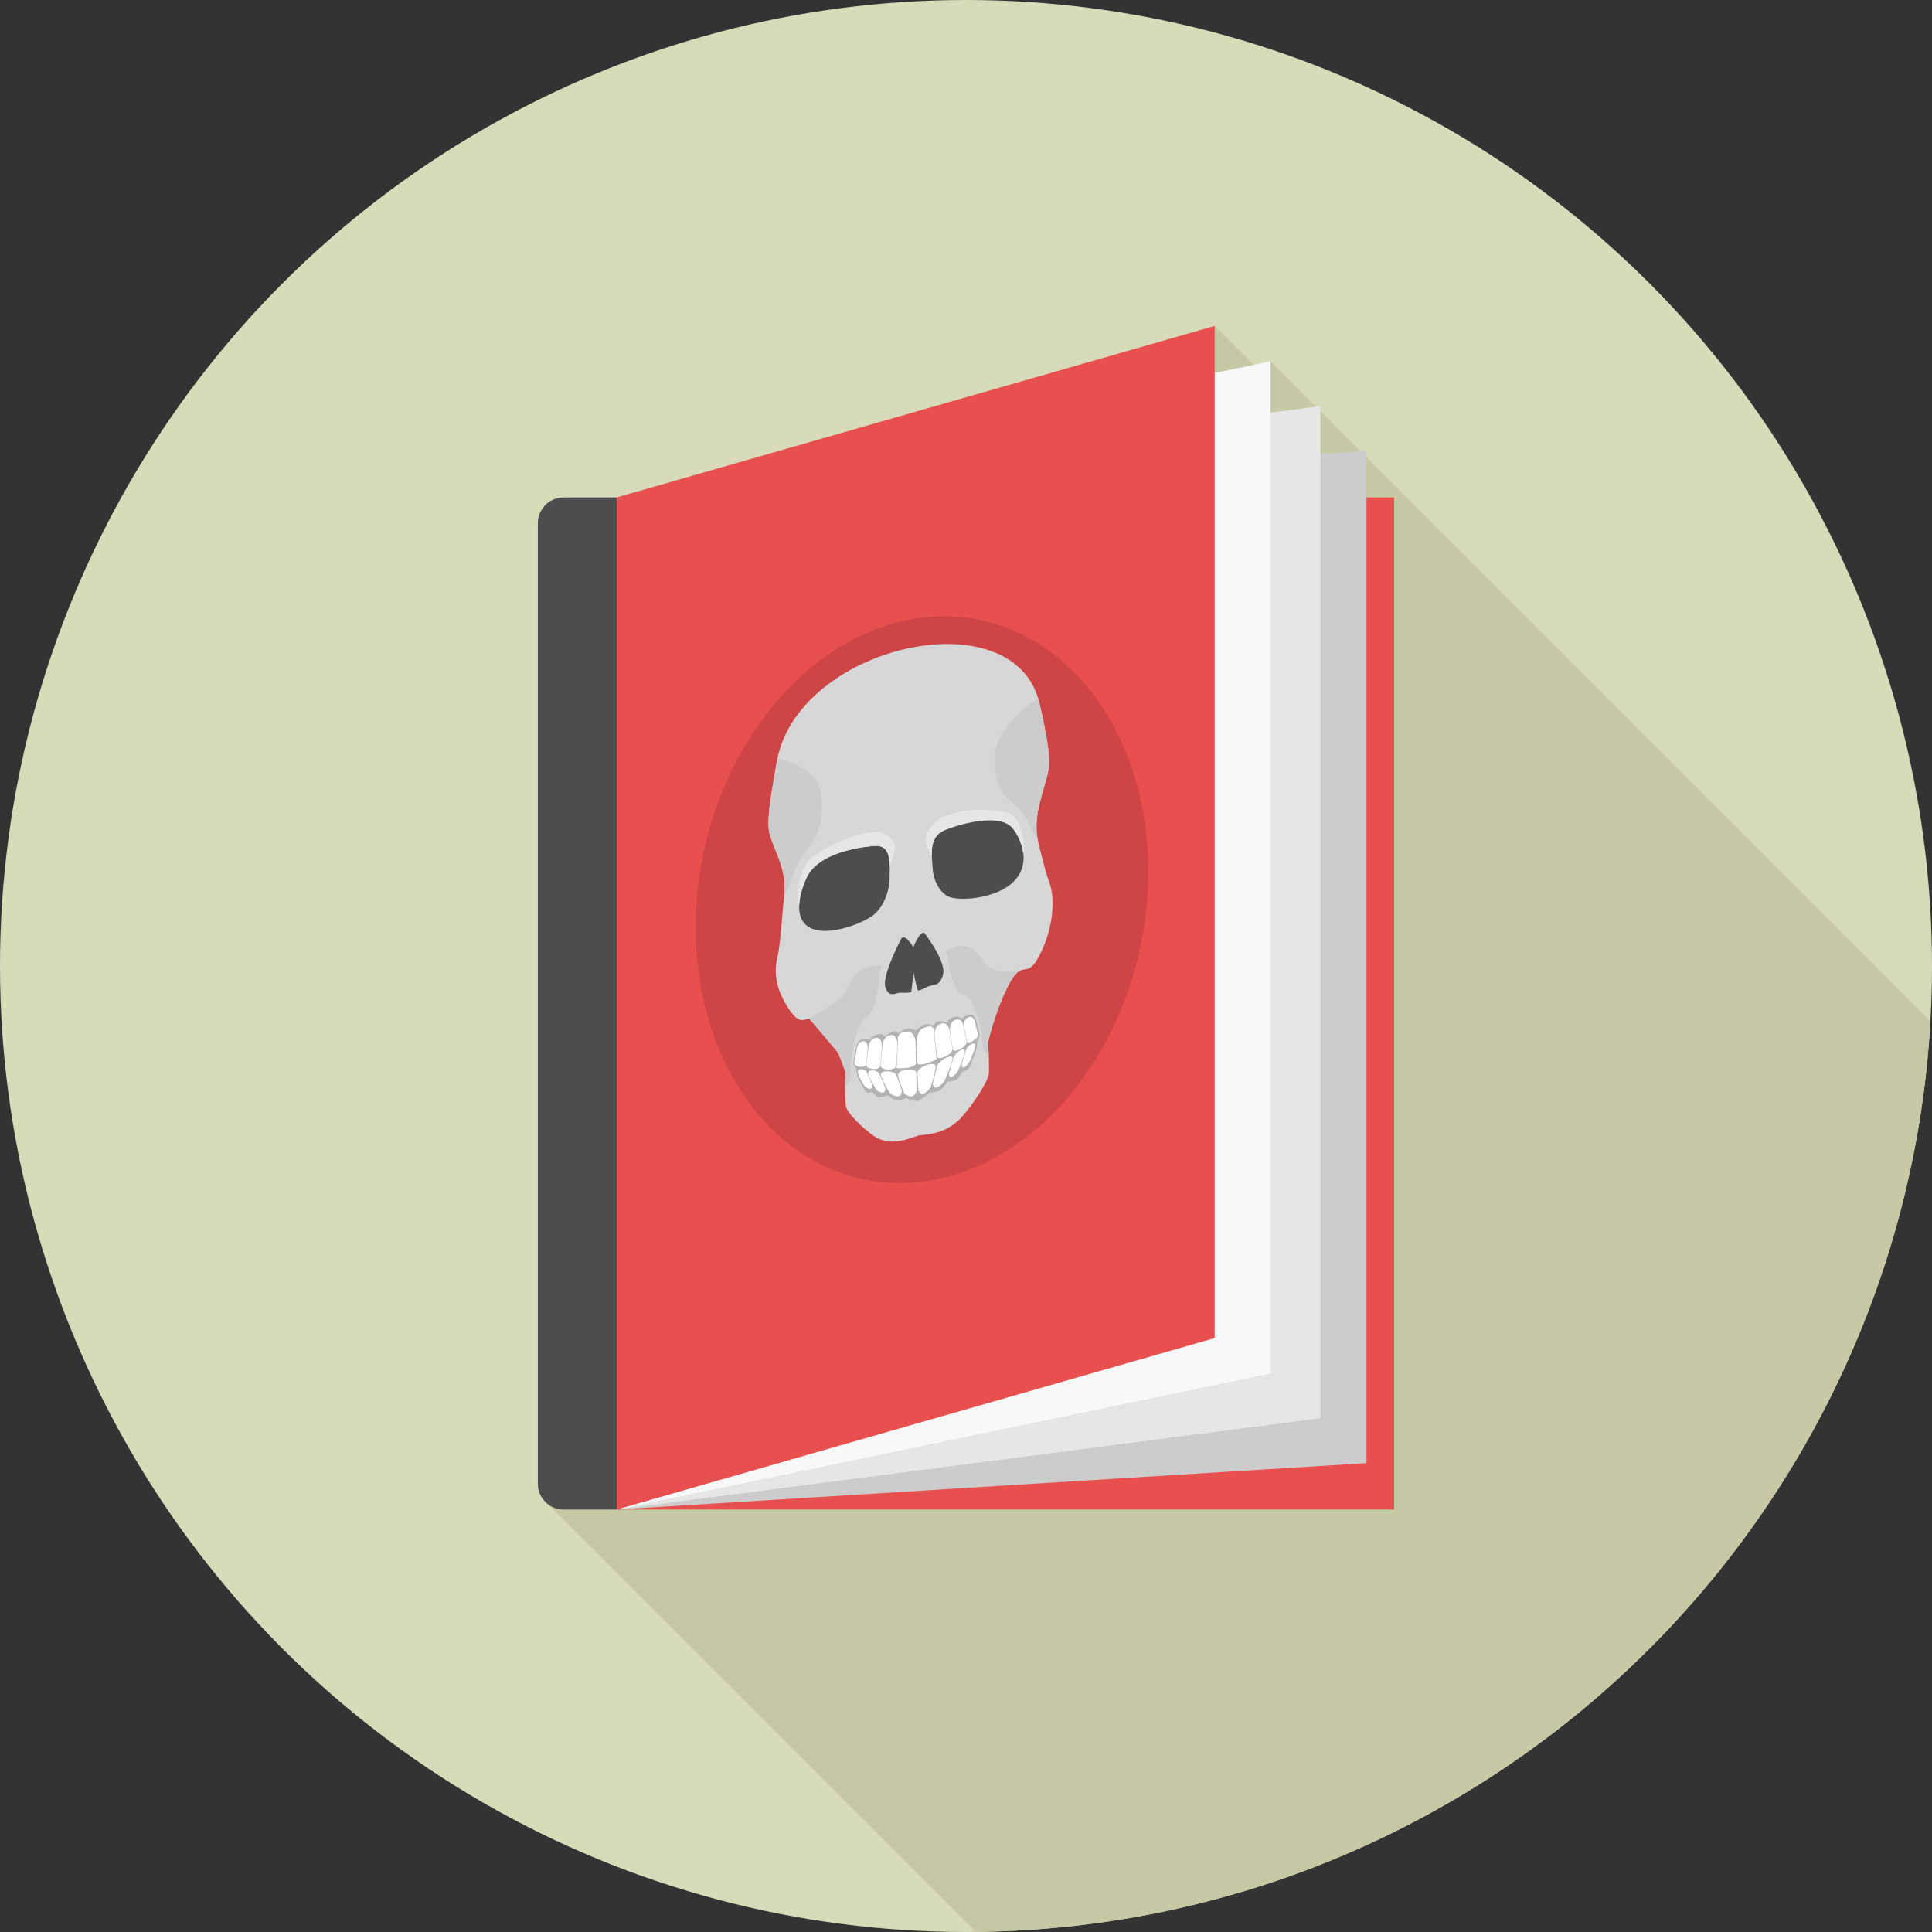 <?xml version="1.0" encoding="iso-8859-1"?>
<!-- Uploaded to: SVG Repo, www.svgrepo.com, Generator: SVG Repo Mixer Tools -->
<svg version="1.1" id="Layer_1" xmlns="http://www.w3.org/2000/svg" xmlns:xlink="http://www.w3.org/1999/xlink" 
	 viewBox="0 0 512.002 512.002" xml:space="preserve">
<rect x="0" y="0" width="512.002" height="512.002" fill="#333333" stroke="none"/>
<circle style="fill:#D8DBBA;" cx="256.001" cy="256.001" r="256.001"/>
<path style="fill:#C6C9A3;" d="M511.572,270.617L336.716,95.761l-2.714,2.714l-12.103-12.103L144.065,397.515l114.449,114.44
	c135.332-1.302,245.536-107.591,253.068-241.347L511.572,270.617z"/>
<path style="fill:#4D4D4D;" d="M149.338,131.825h15.236v268.222h-15.236c-3.743,0-6.803-3.06-6.803-6.803V138.637
	c0-3.743,3.06-6.803,6.803-6.803V131.825z"/>
<rect x="163.436" y="131.825" style="fill:#E84F4F;" width="206.029" height="268.218"/>
<polygon style="fill:#CCCCCC;" points="163.439,131.821 362.133,119.52 362.133,387.741 163.439,400.043 "/>
<polygon style="fill:#E6E6E6;" points="163.439,131.821 349.914,107.626 349.914,375.847 163.439,400.043 "/>
<polygon style="fill:#F8F8F8;" points="163.439,131.821 336.715,95.763 336.715,363.985 163.439,400.043 "/>
<polygon style="fill:#E84F4F;" points="163.439,131.821 321.902,86.379 321.902,354.601 163.439,400.043 "/>
<path style="fill:#CF4444;" d="M244.339,163.713c33.115-4.056,59.96,26.111,59.96,67.378s-26.845,78.009-59.96,82.064
	c-33.115,4.056-59.96-26.111-59.96-67.378S211.224,167.769,244.339,163.713z"/>
<path style="fill:#D7D7D7;" d="M203.871,220.656c1.193,4.891,5.11,9.981,3.843,17.786c-0.282,1.767-0.801,11.575-1.731,15.455
	c-1.138,4.745,0.273,9.162,2.823,13.114c5.164,8.005,4.672-2.241,10.665,7.094c2.095,3.26,3.506,6.848,4.663,10.218
	c-0.291,1.33-0.173,8.251,0.091,9.08c0.729,2.259,6.421,7.504,8.816,8.46c3.37,1.348,6.676,0.428,10.4-0.966
	c3.752-0.309,7.049-0.892,10.319-3.761c2.468-2.167,7.613-9.48,8.27-12.358c0.182-0.81-0.009-7.376-0.264-8.415
	c1.065-4.043,2.35-8.478,4.335-12.895c5.374-11.921,5.492-1.603,10.118-11.83c2.851-6.293,3.552-13.697,1.704-18.242
	c-0.856-2.086-2.532-9.198-2.796-10.328c-1.704-7.121,1.876-13.924,2.769-19.298c0.692-4.189-1.648-13.879-2.341-17.039
	c-6.302-29.033-65.152-15.646-69.815,15.819c-0.51,3.451-2.796,14.235-1.858,18.105h-0.009V220.656z"/>
<g>
	<path style="fill:#CCCCCC;" d="M222.094,279.004c0.792,1.776,1.448,3.57,2.049,5.309c-0.127,0.592-0.182,2.295-0.164,4.08
		c0.264-0.264,0.501-0.546,0.674-0.865c0.765-1.393,0.801-2.741,0.756-4.544c-0.054-1.812,1.33-11.676,4.308-13.606
		c2.978-1.93,3.115-9.809,3.834-13.606c-6.985-0.027-8.033,4.298-9.872,7.705c-2.905,3.442-6.375,4.39-9.29,6.43l7.714,9.098h-0.008
		V279.004z M262.038,279.76c-0.064-1.548-0.164-2.969-0.273-3.406c1.065-4.044,2.35-8.478,4.335-12.895
		c2.086-4.618,3.379-5.902,4.444-6.329c-3.087,0.237-4.417,0.646-7.504-0.392c-3.934-1.33-3.397-8.997-12.367-4.854
		c0.938,3.424,1.53,11.138,4.572,11.694c3.051,0.555,4.981,9.663,5.036,11.475c0.054,1.812,0.173,3.124,1.002,4.144
		c0.192,0.237,0.456,0.419,0.747,0.564L262.038,279.76L262.038,279.76z"/>
	<path style="fill:#CCCCCC;" d="M203.871,220.656c1.138,4.708,4.808,9.59,3.97,16.894c0.792-1.33,1.557-2.978,2.04-4.808
		c1.221-4.599,5.264-9.389,5.264-9.389s3.643-4.126,2.44-13.178c-0.729-5.51-6.876-8.051-11.575-9.198
		c-0.109,0.519-0.201,1.047-0.282,1.575C205.219,206.002,202.934,216.785,203.871,220.656z M274.943,222.194
		c-1.239-6.803,2.095-13.278,2.95-18.424c0.692-4.189-1.648-13.879-2.341-17.039c-0.128-0.592-0.291-1.165-0.456-1.722
		c-4.618,3.233-10.901,8.679-11.32,14.626c-0.665,9.48,3.169,11.903,3.169,11.903s4.262,2.896,5.737,6.876
		C273.267,219.982,274.096,221.248,274.943,222.194z"/>
</g>
<path style="fill:#4D4D4D;" d="M238.906,248.633c0,0-5.3,9.963-4.262,13.023c1.029,3.06,2.76,1.302,4.225,1.429
	c1.467,0.118,2.605-0.146,2.605-0.146s0.309-2.122,0.637-5.191c0.492,2.887,1.165,4.781,1.165,4.781s1.138-0.264,2.577-1.038
	c1.439-0.783,3.242,0.173,4.08-3.315c0.838-3.488-4.963-10.92-4.963-10.92c-1.002-0.564-2.487,2.65-2.941,3.77
	C241.52,250.126,239.862,247.631,238.906,248.633z"/>
<path style="fill:#B3B3B3;" d="M228.46,275.416c1.968-0.437,2.076,0.118,2.076,0.118s0.61-1.193,2.232-1.448
	c1.612-0.255,1.612,0.711,1.612,0.711s2.086-1.84,3.042-1.43c0.957,0.41,0.564,0.583,0.564,0.583s1.849-1.93,3.625-1.311
	c0.601,0.21,0.938,0.346,1.129,0.437c0.182-0.173,0.51-0.465,1.093-0.938c1.713-1.411,3.643-0.346,3.643-0.346s-0.391,0,0.528-0.829
	c0.92-0.829,3.087,0.036,3.087,0.036s-0.054-0.957,1.548-1.43c1.603-0.483,2.286,0.419,2.286,0.419s0.082-0.601,2.049-1.065
	c1.967-0.464,1.995,3.406,2.559,4.873c0.309,0.81-0.51,1.986-0.51,1.986s-0.018,0.674-0.173,1.731
	c-0.155,1.056-1.257,3.597-1.812,5.091c-0.555,1.494-1.767,1.174-1.767,1.174s-0.601,0.738-1.203,1.776
	c-0.601,1.047-2.95,1.074-2.95,1.074c-1.666,2.322-2.286,2.842-4.854,2.923c-0.309,0.592-2.058,1.704-2.805,2.149l0.009,0.128
	l-0.173-0.018l-0.173,0.1v-0.128c-0.765-0.109-2.559-0.401-2.896-0.856c-2.541,1.075-3.178,0.847-4.963-0.683
	c0,0-2.322,1.038-2.969,0.282c-0.646-0.765-1.293-1.212-1.293-1.212s-1.174,0.865-1.812-0.355s-1.867-3.224-2.086-4.198
	c-0.21-0.975-0.273-1.63-0.273-1.63s-0.874-0.792-0.61-1.731c0.465-1.694,0.273-5.528,2.241-5.965v-0.019H228.46z"/>
<g>
	<path style="fill:#FFFFFF;" d="M244.297,272.63c0,0-1.485,1.402-1.411,3.415c0.073,2.013,0.237,5.774,0.237,5.774
		s0.51,0.711,2.769-0.118c2.259-0.829,2.322-1.12,2.322-1.12s-0.729-6.839-0.747-7.103
		C247.448,273.213,247.84,270.936,244.297,272.63z M241.038,273.377c0,0,1.539,0.72,1.594,2.732c0.045,2.013,0.1,5.801,0.1,5.801
		s-0.456,0.938-2.742,1.138c-2.277,0.201-2.359-0.054-2.359-0.054s0.328-7.085,0.328-7.349
		C237.968,275.38,237.449,273.303,241.038,273.377z M236.72,274.351c0,0,1.102,0.419,1.075,2.331
		c-0.027,1.921-0.309,5.92-0.309,5.92c-0.637,1.23-4.062,1.065-4.135-0.237c0,0,0.528-5.336,0.546-5.591
		c0.009-0.255,0.546-2.823,2.823-2.431V274.351z M232.813,275.143c0,0,0.966,0.447,0.883,2.176c-0.082,1.74-0.483,5.346-0.483,5.346
		c-0.61,1.074-3.67,0.711-3.688-0.474c0,0,0.665-4.799,0.683-5.027c0.018-0.228,0.583-2.523,2.605-2.031V275.143z M248.615,271.637
		c0,0-1.056,0.91-0.92,2.796c0.127,1.885,0.646,5.701,0.646,5.701c0.702,0.919,4.071-0.792,4.071-2.104c0,0-0.829-5.027-0.856-5.264
		c-0.027-0.246-0.702-2.541-2.923-1.12L248.615,271.637z M252.512,270.653c0,0-0.929,0.874-0.747,2.55
		c0.192,1.675,0.783,5.054,0.783,5.054c0.665,0.783,3.661-0.957,3.616-2.131c0,0-0.929-4.435-0.966-4.654
		C255.163,271.254,254.479,269.242,252.512,270.653z M256.018,269.961c0,0-0.738,0.765-0.537,2.122
		c0.21,1.348,0.801,4.071,0.801,4.071c0.574,0.601,2.987-0.984,2.914-1.93c0,0-0.901-3.561-0.938-3.734
		c-0.036-0.174-0.665-1.767-2.241-0.519L256.018,269.961L256.018,269.961z M229.317,276.054c0,0,0.774,0.419,0.646,1.849
		c-0.127,1.429-0.555,4.381-0.555,4.381c-0.537,0.856-3.006,0.382-2.987-0.592c0,0,0.683-3.925,0.711-4.108
		C227.158,277.393,227.686,275.535,229.317,276.054z"/>
	<path style="fill:#FFFFFF;" d="M243.341,288.831l-0.201-4.563c-0.064-1.42,4.153-3.042,4.754-1.921
		c0.364,0.674-1.165,5.573-1.293,5.819C246.474,288.412,244.279,291.382,243.341,288.831z M242.913,288.931l-0.064-4.59
		c-0.027-1.429-4.271-1.12-4.799,0.255c-0.319,0.829,1.476,4.972,1.612,5.155c0.137,0.182,2.478,2.122,3.26-0.819h-0.009V288.931z
		 M231.147,287.475l-1.448-3.379c-0.264-0.619-1.831-1.138-2.322-0.328c-0.41,0.674,1.557,3.752,1.639,3.898
		C229.098,287.802,231.22,289.723,231.147,287.475z M234.644,288.412l-0.702-1.84l-0.683-1.548l-0.246-0.474
		c-0.355-0.683-2.286-1.384-2.86-0.437c-0.474,0.792,2.095,4.618,2.194,4.781c0.099,0.164,2.259,1.657,2.286-0.483L234.644,288.412
		L234.644,288.412z M235.919,289.787c0.137,0.182,3.178,2.004,3.051-0.892l-1.439-4.025c-0.3-0.847-3.279-1.467-4.034-0.419
		c-0.054,0.082-0.082,0.182-0.091,0.309c0.201,1.029,1.84,4.089,2.514,5.018V289.787z M254.862,282.065l1.239-3.989
		c0.228-0.729,1.74-1.958,2.268-1.375c0.447,0.483-1.32,4.417-1.393,4.59C256.901,281.464,254.917,284.315,254.862,282.065z
		 M251.465,284.569l0.583-2.131l0.583-1.84l0.219-0.583c0.309-0.838,2.176-2.395,2.796-1.722c0.51,0.565-1.803,5.51-1.894,5.719
		C253.66,284.223,251.619,286.673,251.465,284.569z M250.281,286.509c-0.127,0.246-3.024,3.415-3.069,0.501l1.193-4.627
		c0.246-0.975,3.142-2.932,3.961-2.241c0.063,0.054,0.091,0.146,0.109,0.264c-0.137,1.111-1.575,4.864-2.194,6.092L250.281,286.509
		L250.281,286.509z"/>
</g>
<path style="fill:#4D4D4D;" d="M232.158,224.18c-2.896,0.073-13.707,1.402-17.632,7.076c-1.221,1.758-5.081,10.509-0.72,14.043
	c4.289,3.479,14.443-0.282,17.741-2.869c2.458-1.93,4.262-6.211,4.207-10.017C235.718,229.708,236.502,224.071,232.158,224.18z"/>
<path style="fill:#E6E6E6;" d="M232.978,220.519c2.695,0.492,4.426,2.778,4.18,4.39c-0.246,1.612-1.184,4.335-1.366,4.609
	c-0.045-2.605-0.546-5.419-3.625-5.336h-0.146l-0.155,0.009l-0.164,0.009l-0.173,0.009l-0.182,0.009l-0.192,0.018l-0.201,0.018l0,0
	l-0.21,0.018l-0.228,0.027l-0.228,0.027l-0.237,0.027l-0.246,0.027l0,0l-0.255,0.036l0,0l-0.264,0.036l0,0l-0.264,0.036l0,0
	l-0.273,0.036l-0.282,0.045l-0.282,0.045l0,0l-0.291,0.045l0,0l-0.3,0.054l0,0l-0.3,0.054l0,0l-0.3,0.054l0,0l-0.309,0.064l0,0
	l-0.309,0.064l0,0l-0.319,0.073l-0.646,0.155l0,0l-0.328,0.082l0,0l-0.328,0.082l0,0l-0.328,0.091l0,0l-0.337,0.091l-0.337,0.091
	l0,0l-0.337,0.1l-0.337,0.1l0,0l-0.337,0.109l0,0l-0.337,0.118l-0.337,0.118l0,0l-0.328,0.118l0,0
	c-0.219,0.082-0.447,0.173-0.665,0.255l-0.328,0.137l0,0l-0.328,0.137l-0.328,0.146l0,0l-0.319,0.146l0,0
	c-0.21,0.1-0.419,0.21-0.628,0.319l0,0l-0.309,0.164l0,0l-0.3,0.173l-0.3,0.173l0,0l-0.291,0.182l0,0l-0.291,0.182l-0.282,0.192
	l-0.273,0.201l-0.273,0.201l0,0l-0.264,0.21l0,0l-0.255,0.219l-0.246,0.219l-0.246,0.228l-0.237,0.237l-0.228,0.237l-0.219,0.246
	l-0.21,0.255c-0.064,0.082-0.137,0.164-0.201,0.255l0,0l-0.192,0.264c-0.774,1.111-2.605,5.018-2.742,8.642
	c-0.865-2.086,0.082-10.263,3.27-12.577c1.458-1.056,10.136-7.067,17.914-6.803h0.012V220.519z"/>
<path style="fill:#4D4D4D;" d="M250.208,220.063c2.869-1.248,13.606-4.817,17.804-1.002c1.302,1.184,5.629,8.06,1.521,13.533
	c-4.025,5.374-14.271,6.266-17.668,5.2c-2.541-0.792-4.562-4.198-4.726-7.978C247.021,227.13,245.918,221.921,250.208,220.063z"/>
<path style="fill:#E6E6E6;" d="M249.188,216.822c-2.632,1.713-4.207,4.745-3.871,6.229c0.337,1.485,1.411,3.743,1.621,3.925
	c-0.109-2.587,0.228-5.591,3.27-6.912l0.137-0.064l0.155-0.064l0.164-0.064l0.173-0.064l0.182-0.073l0.192-0.073l0.201-0.073l0,0
	l0.21-0.073l0.219-0.082l0.228-0.082l0.237-0.082l0.246-0.082l0,0l0.255-0.082l0,0l0.255-0.082l0,0l0.264-0.082l0,0l0.273-0.082
	l0.282-0.082l0.282-0.082l0,0l0.291-0.082l0,0l0.291-0.082l0,0l0.3-0.082l0,0l0.3-0.082l0,0l0.309-0.082l0,0l0.309-0.073l0,0
	l0.319-0.073l0.646-0.146l0,0l0.328-0.064l0,0l0.328-0.064l0,0l0.328-0.064l0,0l0.337-0.064l0.337-0.054l0,0l0.337-0.054
	l0.337-0.045l0,0l0.337-0.045l0,0l0.337-0.036l0.337-0.036l0,0l0.337-0.027l0,0c0.228-0.018,0.447-0.036,0.665-0.045l0.328-0.018
	l0,0l0.328-0.009l0.328-0.009l0,0l0.328,0.009l0,0c0.219,0.009,0.428,0.009,0.637,0.027l0,0l0.309,0.027l0,0l0.309,0.036l0.3,0.036
	l0,0l0.3,0.045l0,0l0.291,0.054l0.291,0.064l0.282,0.073l0.282,0.073l0,0l0.273,0.082l0,0l0.264,0.091l0.264,0.1l0.255,0.118
	l0.246,0.118l0.237,0.137l0.228,0.146l0.219,0.155c0.073,0.054,0.146,0.109,0.21,0.164l0,0l0.201,0.173
	c0.819,0.747,2.86,3.779,3.196,7.286c0.729-2.449-0.674-10.1-3.952-10.929c-1.503-0.382-10.409-2.377-18.068,1.402L249.188,216.822z
	"/>
</svg>